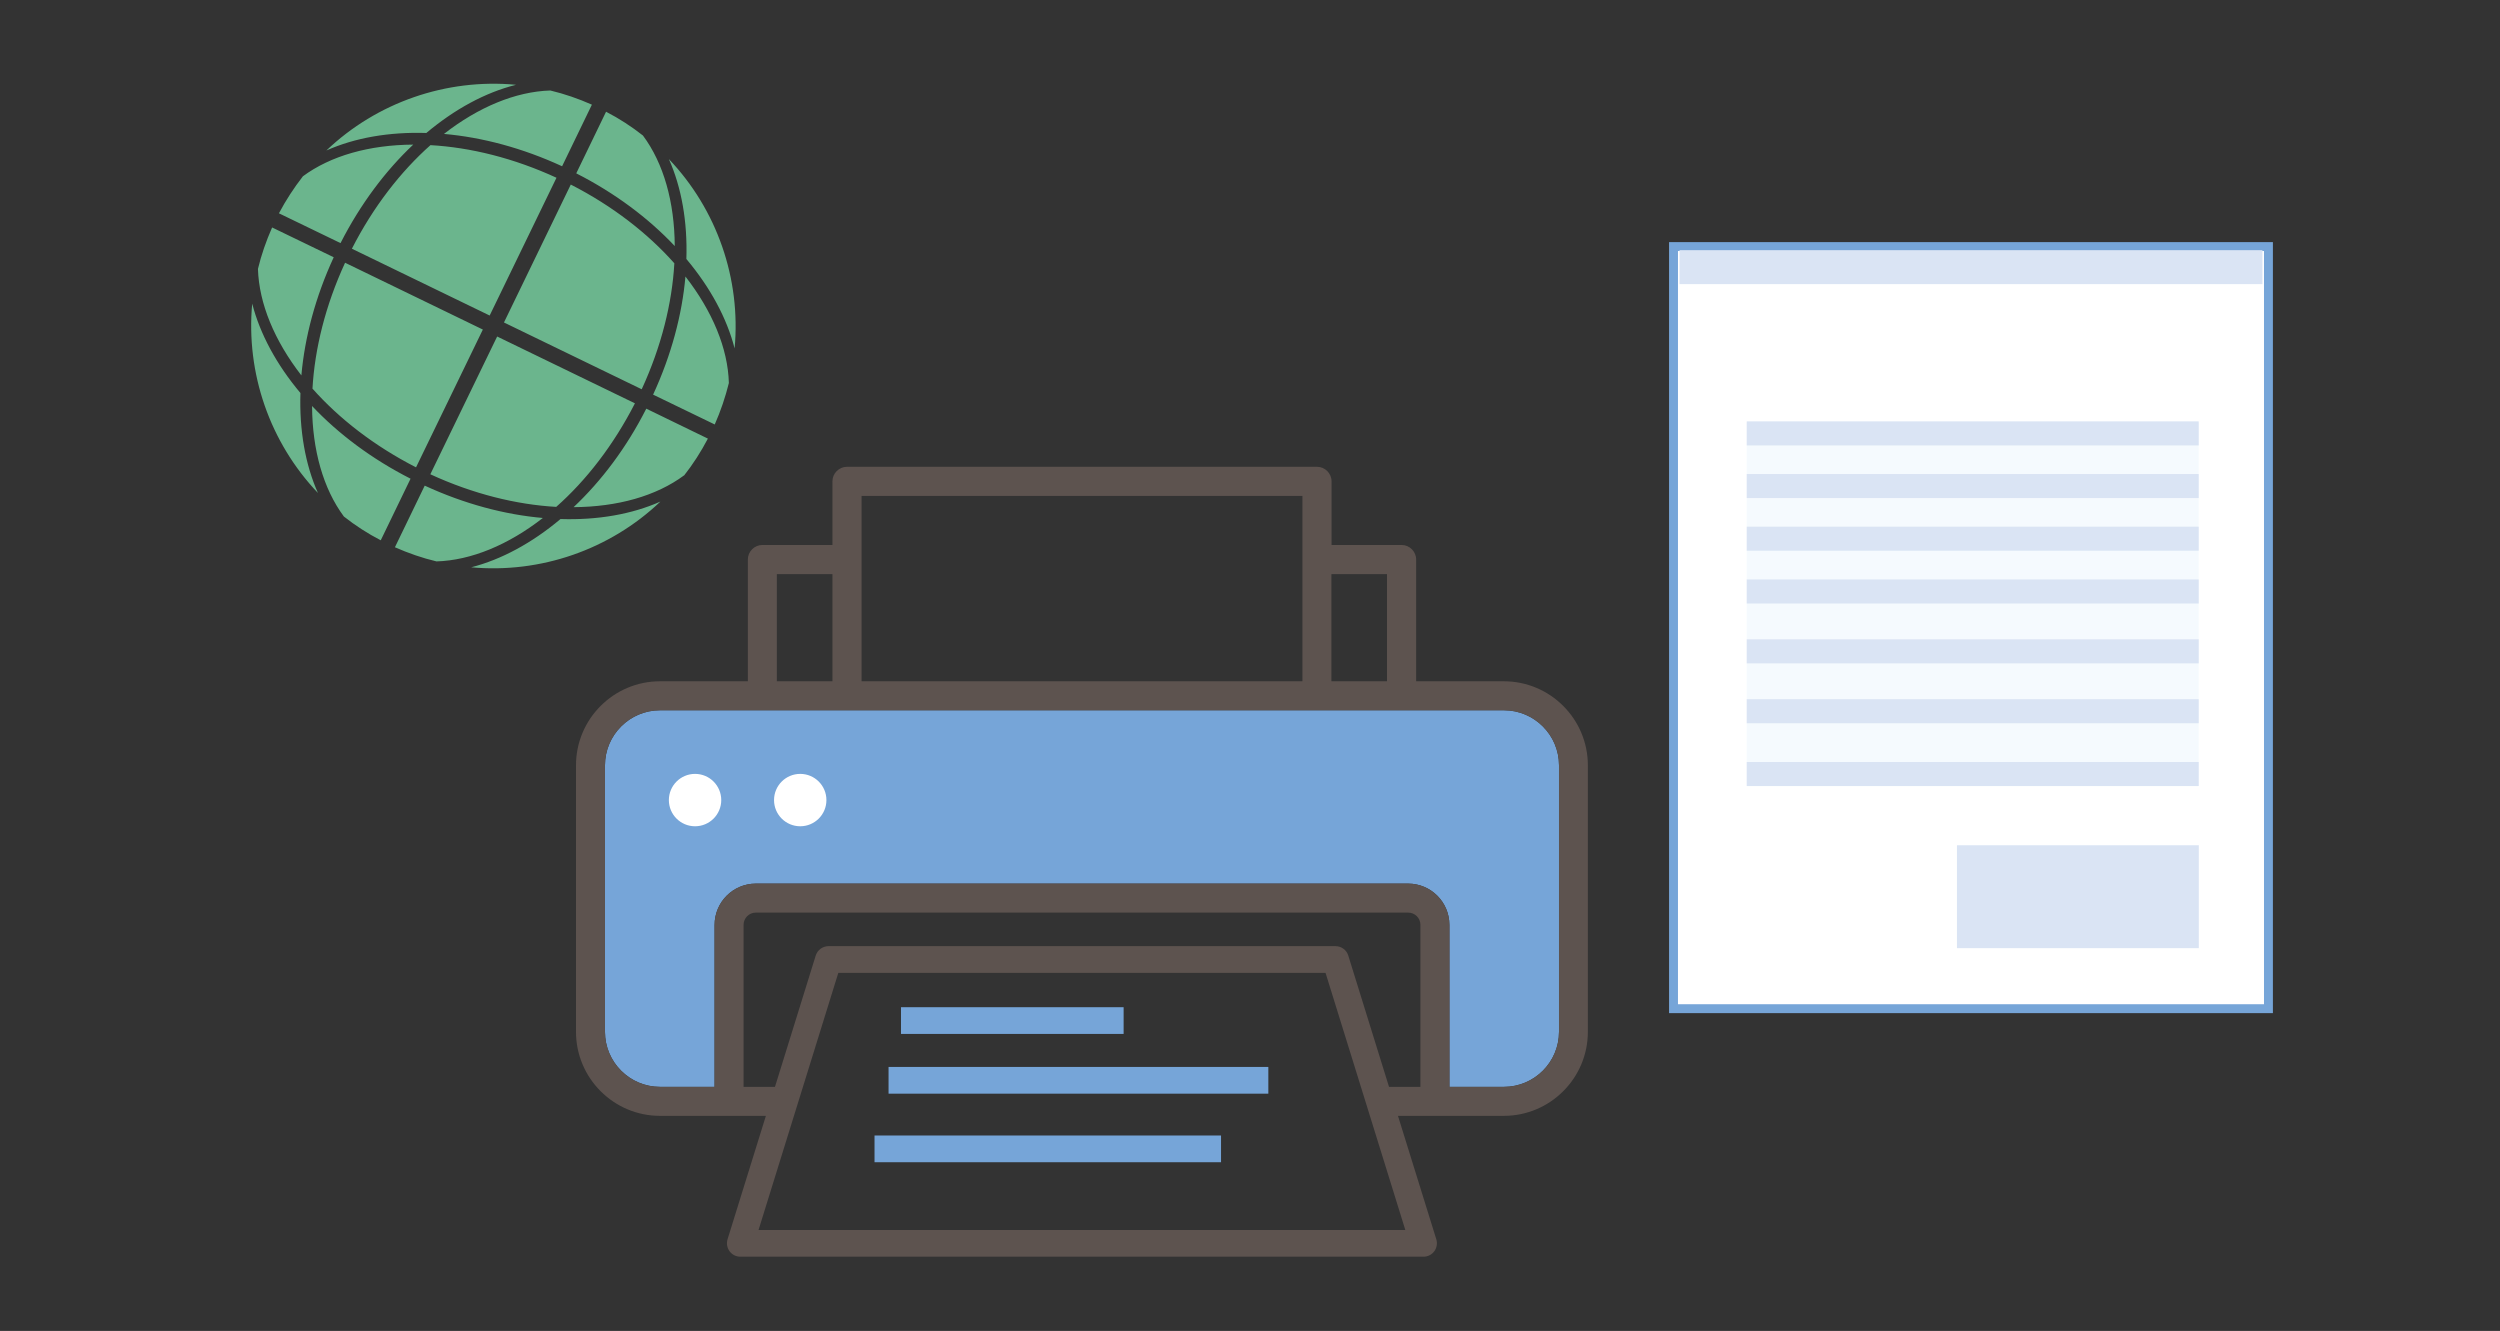 <svg width="278" height="148" viewBox="0 0 278 148" fill="none" xmlns="http://www.w3.org/2000/svg">
<rect x="0" y="0" width="278" height="148" fill="#333333" stroke="none"/>
<path d="M173.36 114.736C173.36 118.109 170.611 120.858 167.238 120.858H161.175V102.848C161.175 100.307 159.109 98.256 156.583 98.256H84.052C81.511 98.256 79.46 100.322 79.46 102.848V120.858H73.397C70.024 120.858 67.275 118.109 67.275 114.736V85.105C67.275 81.732 70.024 78.983 73.397 78.983H167.238C170.611 78.983 173.36 81.732 173.36 85.105V114.736Z" fill="#76A5D8"/>
<path d="M167.238 75.758H157.475V62.221C157.475 61.33 156.747 60.601 155.855 60.601H148.069V53.528C148.069 52.636 147.341 51.908 146.449 51.908H94.187C93.295 51.908 92.567 52.636 92.567 53.528V60.601H84.78C83.889 60.601 83.161 61.33 83.161 62.221V75.758H73.398C68.241 75.758 64.051 79.949 64.051 85.105V114.736C64.051 119.892 68.241 124.083 73.398 124.083H85.167L80.902 137.813C80.768 138.259 80.843 138.75 81.125 139.136C81.407 139.522 81.853 139.745 82.329 139.745H158.292C158.768 139.745 159.214 139.522 159.496 139.136C159.778 138.75 159.853 138.259 159.719 137.813L155.454 124.083H167.223C172.38 124.083 176.57 119.892 176.57 114.736V85.105C176.57 79.949 172.38 75.758 167.223 75.758H167.238ZM154.236 63.841V75.758H148.054V63.841H154.236ZM95.792 55.148H144.829V75.758H95.806V55.148H95.792ZM86.385 63.841H92.567V75.758H86.385V63.841ZM84.35 136.773L93.221 108.183H147.4L156.271 136.773H84.364H84.35ZM149.926 106.251C149.733 105.627 149.153 105.211 148.5 105.211H92.136C91.482 105.211 90.903 105.642 90.71 106.251L86.177 120.858H82.685V102.848C82.685 102.09 83.294 101.481 84.052 101.481H156.583C157.341 101.481 157.951 102.09 157.951 102.848V120.858H154.458L149.926 106.251ZM173.36 114.736C173.36 118.109 170.611 120.858 167.238 120.858H161.175V102.848C161.175 100.307 159.11 98.256 156.583 98.256H84.052C81.511 98.256 79.461 100.322 79.461 102.848V120.858H73.398C70.025 120.858 67.275 118.109 67.275 114.736V85.105C67.275 81.732 70.025 78.983 73.398 78.983H167.238C170.611 78.983 173.36 81.732 173.36 85.105V114.736Z" fill="#5D534F"/>
<path d="M124.946 112.001H100.19V114.973H124.946V112.001Z" fill="#76A5D8"/>
<path d="M141.039 118.644H98.807V121.616H141.039V118.644Z" fill="#76A5D8"/>
<path d="M135.779 126.267H97.247V129.239H135.779V126.267Z" fill="#76A5D8"/>
<path d="M77.29 91.881C78.899 91.881 80.203 90.577 80.203 88.969C80.203 87.36 78.899 86.056 77.29 86.056C75.682 86.056 74.378 87.36 74.378 88.969C74.378 90.577 75.682 91.881 77.29 91.881Z" fill="white"/>
<path d="M88.985 91.881C90.594 91.881 91.898 90.577 91.898 88.969C91.898 87.36 90.594 86.056 88.985 86.056C87.377 86.056 86.073 87.36 86.073 88.969C86.073 90.577 87.377 91.881 88.985 91.881Z" fill="white"/>
<path d="M252.251 27.419H186.095V112.165H252.251V27.419Z" fill="white" stroke="#76A5D8" stroke-width="0.99" stroke-miterlimit="10"/>
<path d="M244.495 46.99H194.238V87.409H244.495V46.99Z" fill="#F5FAFE"/>
<path d="M251.582 27.82H186.763V31.595H251.582V27.82Z" fill="#DAE4F4"/>
<path d="M244.495 46.856H194.238V49.531H244.495V46.856Z" fill="#DAE4F4"/>
<path d="M244.495 52.711H194.238V55.385H244.495V52.711Z" fill="#DAE4F4"/>
<path d="M244.495 58.566H194.238V61.24H244.495V58.566Z" fill="#DAE4F4"/>
<path d="M244.495 64.435H194.238V67.11H244.495V64.435Z" fill="#DAE4F4"/>
<path d="M244.495 71.092H194.238V73.767H244.495V71.092Z" fill="#DAE4F4"/>
<path d="M244.495 77.75H194.238V80.424H244.495V77.75Z" fill="#DAE4F4"/>
<path d="M244.495 84.734H194.238V87.409H244.495V84.734Z" fill="#DAE4F4"/>
<path d="M244.509 93.992H217.613V105.434H244.509V93.992Z" fill="#DAE4F4"/>
<path fill-rule="evenodd" clip-rule="evenodd" d="M65.819 11.638C64.303 10.969 62.758 10.434 61.197 10.063C57.334 10.182 53.203 11.905 49.369 14.892C53.604 15.264 58.092 16.453 62.505 18.488L65.819 11.638ZM47.883 16.125C44.554 19.083 41.508 22.991 39.13 27.657L54.451 35.087L61.881 19.766C57.141 17.582 52.326 16.393 47.868 16.14L47.883 16.125ZM38.373 29.217C36.188 33.957 34.999 38.772 34.747 43.215C37.704 46.544 41.612 49.59 46.263 51.968L53.693 36.647L38.373 29.217ZM34.702 45.162C34.732 50.036 35.936 54.33 38.239 57.436C39.502 58.432 40.869 59.323 42.34 60.081L45.654 53.231C41.33 51.031 37.615 48.238 34.702 45.147V45.162ZM57.349 9.424C49.622 8.71 41.909 11.385 36.292 16.735C39.457 15.323 43.276 14.654 47.407 14.788C50.573 12.128 53.975 10.286 57.349 9.439V9.424ZM33.662 19.633C32.681 20.896 31.79 22.263 31.017 23.719L37.867 27.033C40.067 22.709 42.86 18.994 45.951 16.081C41.077 16.111 36.768 17.314 33.662 19.618V19.633ZM30.259 25.294C29.59 26.81 29.055 28.355 28.684 29.901C28.803 33.764 30.527 37.895 33.513 41.744C33.885 37.509 35.074 33.021 37.109 28.608L30.259 25.294ZM28.045 33.764C27.332 41.491 30.006 49.204 35.356 54.821C33.944 51.656 33.276 47.837 33.409 43.706C30.75 40.54 28.907 37.123 28.045 33.764ZM43.915 60.854C45.431 61.523 46.977 62.057 48.537 62.429C52.4 62.31 56.531 60.586 60.365 57.599C56.13 57.228 51.642 56.039 47.229 54.003L43.915 60.854ZM61.851 56.366C65.18 53.424 68.226 49.501 70.604 44.85L55.283 37.42L47.853 52.74C52.593 54.925 57.408 56.114 61.866 56.366H61.851ZM71.362 43.275C73.546 38.534 74.735 33.72 74.987 29.277C72.03 25.948 68.122 22.902 63.471 20.524L56.041 35.859L71.362 43.289V43.275ZM75.032 27.345C75.002 22.471 73.799 18.161 71.495 15.07C70.232 14.075 68.865 13.183 67.394 12.425L64.08 19.276C68.404 21.475 72.119 24.269 75.032 27.36V27.345ZM52.386 63.083C60.113 63.796 67.825 61.121 73.442 55.772C70.277 57.183 66.458 57.852 62.327 57.718C59.162 60.378 55.759 62.221 52.4 63.083H52.386ZM76.072 52.874C77.068 51.611 77.945 50.244 78.717 48.773L71.867 45.444C69.668 49.783 66.874 53.483 63.783 56.396C68.657 56.366 72.966 55.163 76.072 52.859V52.874ZM79.475 47.212C80.144 45.697 80.664 44.151 81.05 42.591C80.946 38.727 79.208 34.596 76.221 30.748C75.849 34.983 74.66 39.47 72.625 43.884L79.475 47.198V47.212ZM81.689 38.742C82.403 31.015 79.728 23.303 74.378 17.686C75.79 20.851 76.459 24.67 76.325 28.801C78.985 31.966 80.827 35.384 81.689 38.742Z" fill="#6BB58D"/>
</svg>
